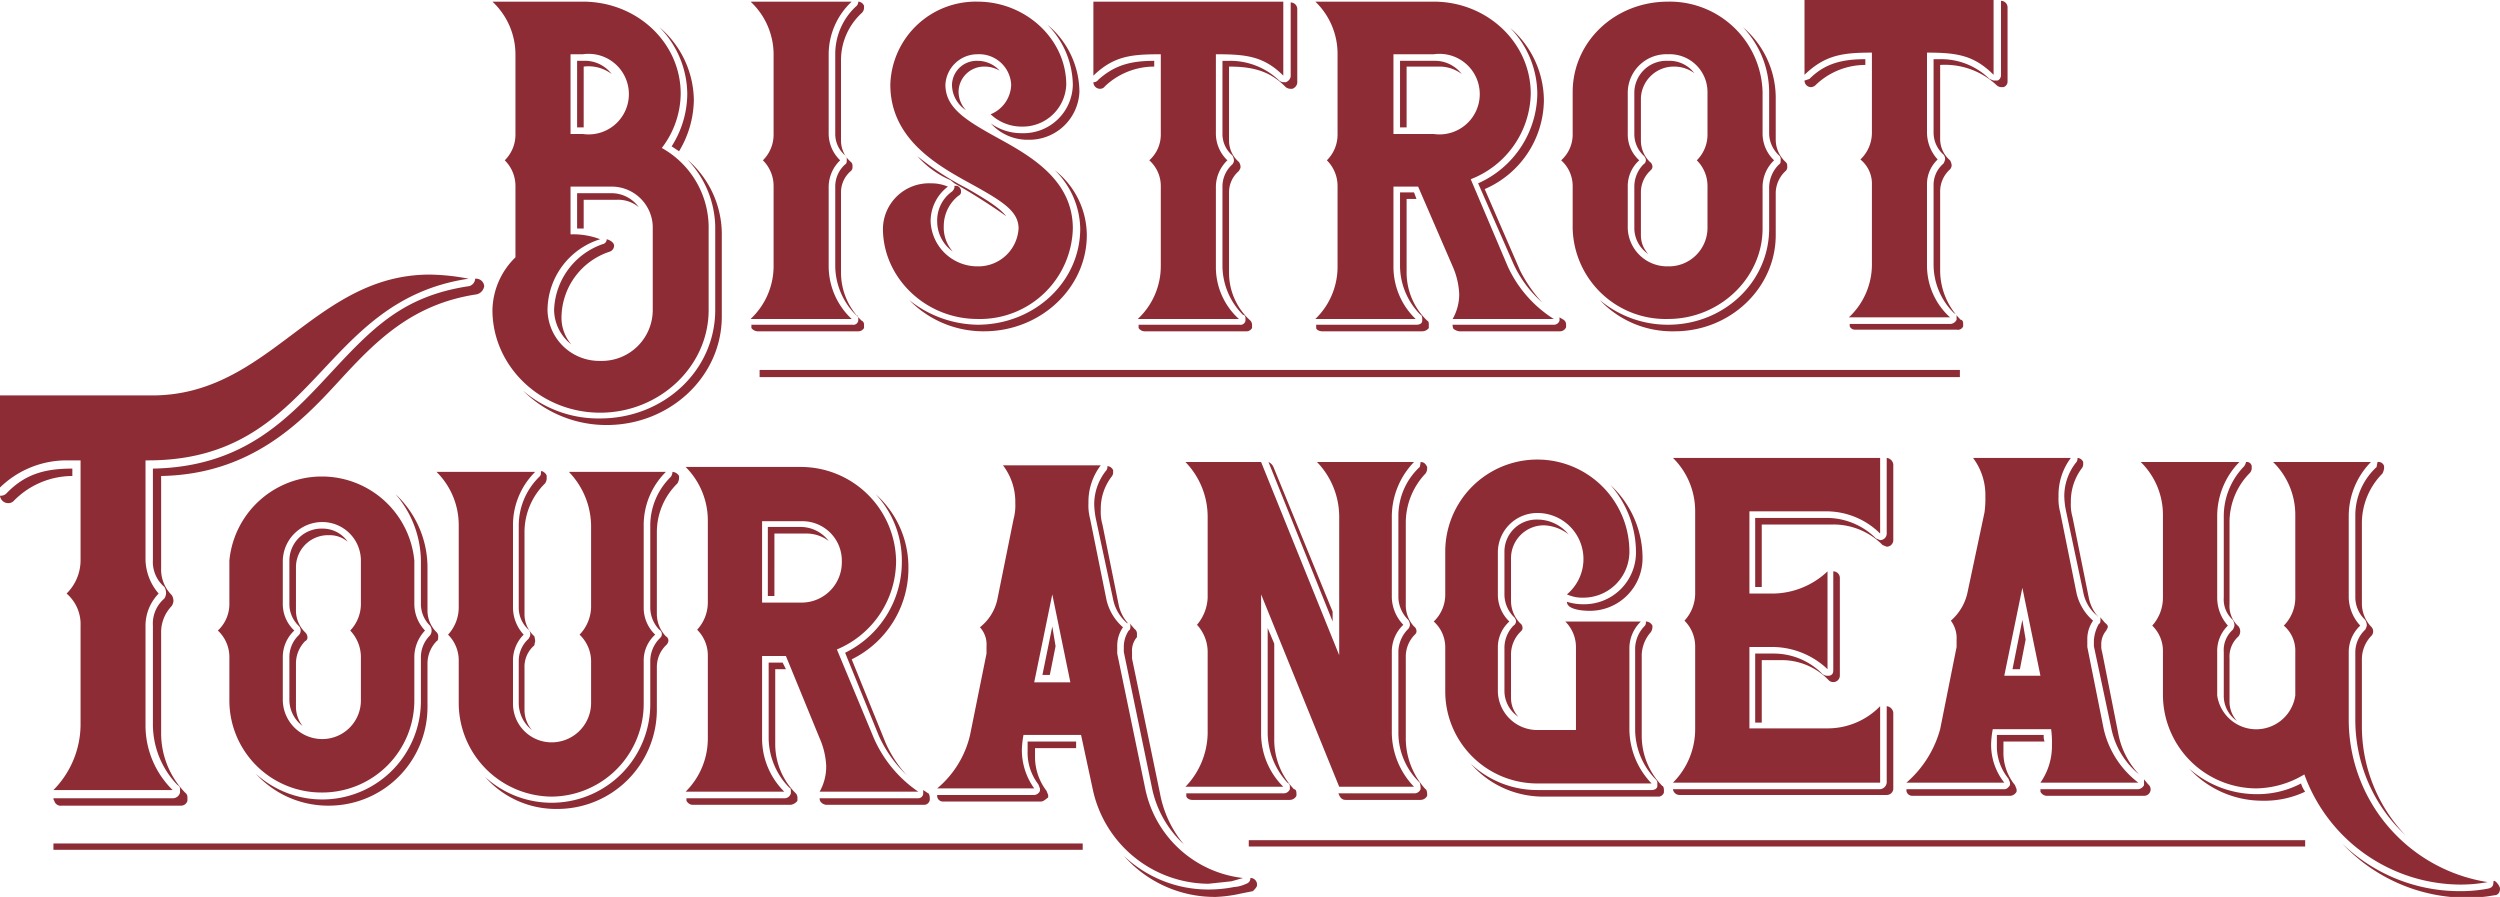 <svg id="Calque_1" data-name="Calque 1" xmlns="http://www.w3.org/2000/svg" viewBox="0 0 304.1 109.1"><defs><style>.cls-1{fill:#8d2c34;}</style></defs><title>logo-bistrot-tourangeau-dark</title><path class="cls-1" d="M419.1,400.3c-7.2,0-13.1-5.6-13.1-12.5a9.2,9.2,0,0,1,2.8-6.4v-8.6a4.4,4.4,0,0,0-1.3-3.2,4.4,4.4,0,0,0,1.3-3.2v-9.7a8.8,8.8,0,0,0-2.8-6.4h11c6.6,0,11.9,5,11.9,11.2a11,11,0,0,1-2.3,6.6,11.1,11.1,0,0,1,5.7,9.5v10.2C432.3,394.7,426.3,400.3,419.1,400.3Zm.8,1.5a14.4,14.4,0,0,1-10.2-4.2,14.1,14.1,0,0,0,9.4,3.4c7.7,0,14-5.8,14-13.2V377.6a12.1,12.1,0,0,0-3.4-8.1,12,12,0,0,1,4.2,8.9v10.2C433.9,395.9,427.6,401.8,419.9,401.8Zm-.8-7.8a6.2,6.2,0,0,0,6.4-6.2V377.6a5,5,0,0,0-5.1-4.8h-4.9v5.8h.3a9.2,9.2,0,0,1,3.3.6,9.1,9.1,0,0,0-6.4,8.6A6.3,6.3,0,0,0,419.1,394Zm-3.5-2a5.4,5.4,0,0,1-2.1-4.2,8.8,8.8,0,0,1,5.9-8,.6.6,0,0,0,.5-.6h0c.4.1.9.4.9.8a.8.8,0,0,1-.5.7,8.5,8.5,0,0,0-5.9,8A5,5,0,0,0,415.6,392Zm1.4-25.6a4.9,4.9,0,1,0,0-9.7h-1.5v9.7Zm.1-.8h-.8v-8.1h.7a4.1,4.1,0,0,1,3.5,1.6,4.7,4.7,0,0,0-3.4-.9Zm0,12.3h-.8v-4.3h4.1a4.1,4.1,0,0,1,3.4,1.7,3.9,3.9,0,0,0-2.6-.9h-4.1Zm11.6-9.4-.9-.6a12,12,0,0,0,1.9-6.4,11.7,11.7,0,0,0-3.4-8.1,11.8,11.8,0,0,1,4.2,8.9A12.4,12.4,0,0,1,428.7,368.5Z" transform="translate(-346.1 -350.1)"/><path class="cls-1" d="M449.7,388.9H437.4a8.8,8.8,0,0,0,2.8-6.4v-9.7a4.4,4.4,0,0,0-1.3-3.2,4.4,4.4,0,0,0,1.3-3.2v-9.7a8.8,8.8,0,0,0-2.8-6.4h12.3a8.8,8.8,0,0,0-2.8,6.4v9.7a4.5,4.5,0,0,0,1.4,3.2,4.5,4.5,0,0,0-1.4,3.2v9.7A8.8,8.8,0,0,0,449.7,388.9Zm.8,1.5H438.2a1,1,0,0,1-.7-.4v-.4h12.3a.6.6,0,0,0,.7-.5v-.2c0-.3-.1-.5-.3-.5a8.5,8.5,0,0,1-2.5-5.9v-9.7a3.6,3.6,0,0,1,1.2-2.7c.2-.1.2-.3.2-.6a.6.6,0,0,0-.2-.5,3.4,3.4,0,0,1-1.2-2.6v-9.7a7.9,7.9,0,0,1,2.5-5.8.7.7,0,0,0,.3-.6.8.8,0,0,1,.7.5v.3a.9.9,0,0,1-.3.6,7.8,7.8,0,0,0-2.5,5.8v9.7a3.4,3.4,0,0,0,1.2,2.6c.2.2.2.3.2.6a.6.6,0,0,1-.2.5,3.4,3.4,0,0,0-1.2,2.6v9.8a8.1,8.1,0,0,0,2.5,5.8.5.5,0,0,1,.3.5v.4A.8.8,0,0,1,450.5,390.4Z" transform="translate(-346.1 -350.1)"/><path class="cls-1" d="M465,388.9c-6.3,0-11.5-5-11.5-11a5.6,5.6,0,0,1,5.8-5.5,5.2,5.2,0,0,1,2.1.4,5.3,5.3,0,0,0-2.1,4.2,5.7,5.7,0,0,0,5.7,5.5,4.9,4.9,0,0,0,5-4.6c0-2.1-1.9-3.3-5.9-5.5s-9.7-5.4-9.7-12A10.4,10.4,0,0,1,465,350.3c5.9,0,10.8,4.6,10.8,10.1a5.3,5.3,0,0,1-5.4,5.1,5.5,5.5,0,0,1-3.8-1.5,4,4,0,0,0,2.5-3.6,3.9,3.9,0,0,0-4.1-3.7,3.9,3.9,0,0,0-3.9,3.7c0,2.8,2.4,4.3,6.4,6.5s9.1,5.1,9.1,11A11.3,11.3,0,0,1,465,388.9Zm.8,1.5a12.6,12.6,0,0,1-9.1-3.8,13.6,13.6,0,0,0,8.3,3c6.9,0,12.5-5.2,12.5-11.7a10.2,10.2,0,0,0-3.1-7.1,10.1,10.1,0,0,1,3.9,7.9C478.3,385.1,472.7,390.4,465.8,390.4Zm2.7-14a74.4,74.4,0,0,0-6.3-4l-.5-.4a11.1,11.1,0,0,1-4-2.9,34,34,0,0,0,6,3.9C466.3,374.5,467.7,375.4,468.5,376.4Zm-6.5,4.3a4.5,4.5,0,0,1-1.9-3.7,4.3,4.3,0,0,1,1.8-3.6.9.9,0,0,0,.3-.5v-.2h.3a.7.7,0,0,1,.5.7h0a.5.5,0,0,1-.3.5,4.7,4.7,0,0,0-1.8,3.7A4.4,4.4,0,0,0,462,380.7Zm1.6-17.2a3.7,3.7,0,0,1-1.7-3.1,3,3,0,0,1,3.1-2.9,3.6,3.6,0,0,1,2.7,1.2,3.6,3.6,0,0,0-1.9-.5,3.1,3.1,0,0,0-3.1,3.1A3.3,3.3,0,0,0,463.6,363.5Zm7.6,3.6a6,6,0,0,1-4.4-1.8l-.2-.2a6.4,6.4,0,0,0,3.8,1.2,6,6,0,0,0,6.2-5.9,10.6,10.6,0,0,0-3.1-7.3,10.7,10.7,0,0,1,3.9,8.2A6.1,6.1,0,0,1,471.2,367.1Z" transform="translate(-346.1 -350.1)"/><path class="cls-1" d="M496.8,388.9H484.5a8.8,8.8,0,0,0,2.8-6.4v-9.7a4.2,4.2,0,0,0-1.4-3.2,4.2,4.2,0,0,0,1.4-3.2v-9.7c-3.6,0-5.7.2-8.2,2.6v-9h23.1v9c-2.4-2.4-4.6-2.6-8.2-2.6v9.7a4.5,4.5,0,0,0,1.4,3.2,4.5,4.5,0,0,0-1.4,3.2v9.7A8.5,8.5,0,0,0,496.8,388.9Zm-16.9-28a.8.8,0,0,1-.8-.8.7.7,0,0,0,.6-.3c2-1.8,4-2.3,6.8-2.3v.7a8.7,8.7,0,0,0-6,2.4A.7.7,0,0,1,479.9,360.9Zm17.7,29.5H485.4a.9.9,0,0,1-.8-.4v-.4h12.3a.6.6,0,0,0,.7-.5v-.3c0-.2-.1-.4-.3-.4a8.5,8.5,0,0,1-2.5-5.9v-9.7a3.6,3.6,0,0,1,1.2-2.7.8.8,0,0,0,.2-.5,1.4,1.4,0,0,0-.2-.6,3.4,3.4,0,0,1-1.2-2.6v-8.9h.8a8.6,8.6,0,0,1,6,2.3.9.9,0,0,0,.6.3h.3a.9.9,0,0,0,.6-.7v-9a.8.8,0,0,1,.8.8v9a.9.9,0,0,1-.6.7h-.2a.9.9,0,0,1-.7-.3c-1.9-1.9-4-2.4-6.8-2.4v9a3.4,3.4,0,0,0,1.2,2.6,1.1,1.1,0,0,1,.2.6c0,.2-.1.3-.2.5a3.4,3.4,0,0,0-1.2,2.6v9.8a7.8,7.8,0,0,0,2.6,5.8.8.8,0,0,1,.2.5v.4A.8.8,0,0,1,497.6,390.4Z" transform="translate(-346.1 -350.1)"/><path class="cls-1" d="M535.1,388.9H522.8a6.1,6.1,0,0,0,.8-3,9.3,9.3,0,0,0-.8-3.4l-4.2-9.7h-3v9.7a8.8,8.8,0,0,0,2.7,6.4H506.1a8.8,8.8,0,0,0,2.7-6.4v-9.7a4.4,4.4,0,0,0-1.3-3.2,4.4,4.4,0,0,0,1.3-3.2v-9.7a8.8,8.8,0,0,0-2.7-6.4h14.4c6.5,0,11.8,5,11.8,11.2a11.4,11.4,0,0,1-7.3,10.4l4.5,10.6A14.9,14.9,0,0,0,535.1,388.9Zm-16,1.5H506.9c-.3,0-.7-.2-.7-.4v-.4h12.2c.3,0,.7-.1.7-.5v-.2c0-.3-.1-.5-.2-.5a8.5,8.5,0,0,1-2.5-5.9v-9h1.7l.3.8h-1.2v9a8.1,8.1,0,0,0,2.5,5.8c.2.1.2.3.2.5v.4A1,1,0,0,1,519.1,390.4Zm1.4-24a4.9,4.9,0,1,0,0-9.7h-4.9v9.7Zm-3.3-.8h-.8v-8.1h4.1a4.1,4.1,0,0,1,3.4,1.6,4.5,4.5,0,0,0-2.6-.9h-4.1Zm18.7,24.8H523.6a1.5,1.5,0,0,1-.7-.3.9.9,0,0,1-.1-.5h12.3a.7.7,0,0,0,.7-.5v-.4l.5.3a.7.7,0,0,1,.3.6v.3A.8.8,0,0,1,535.9,390.4Zm-2.2-3.5a14.1,14.1,0,0,1-3.5-4.7l-4.3-9.8a12.1,12.1,0,0,0,7.2-10.9,11.6,11.6,0,0,0-3.3-8,11.7,11.7,0,0,1,4.1,8.8,11.9,11.9,0,0,1-7.2,10.8L531,383A17,17,0,0,0,533.7,386.9Z" transform="translate(-346.1 -350.1)"/><path class="cls-1" d="M549,388.9a11.3,11.3,0,0,1-11.6-11v-5.1a4.2,4.2,0,0,0-1.4-3.2,4.2,4.2,0,0,0,1.4-3.2v-5.1c0-6.1,5.1-11,11.6-11a11.3,11.3,0,0,1,11.5,11v5.1a4.5,4.5,0,0,0,1.4,3.2,4.5,4.5,0,0,0-1.4,3.2v5.1C560.5,383.9,555.3,388.9,549,388.9Zm.8,1.5a12.1,12.1,0,0,1-9.1-3.8,12.9,12.9,0,0,0,8.3,3c6.8,0,12.3-5.2,12.3-11.7v-5.1a4,4,0,0,1,1.2-2.7c.2-.1.2-.3.2-.6a.6.6,0,0,0-.2-.5,3.7,3.7,0,0,1-1.2-2.6v-5.1a11.5,11.5,0,0,0-3.2-7.9,11.3,11.3,0,0,1,4,8.6v5.2a3.7,3.7,0,0,0,1.2,2.6c.2.2.2.3.2.6a.6.6,0,0,1-.2.5,3.7,3.7,0,0,0-1.2,2.6v5.2C562.1,385.1,556.6,390.4,549.8,390.4Zm-.8-7.9a4.7,4.7,0,0,0,4.8-4.6v-5.1a4.4,4.4,0,0,0-1.3-3.2,4.4,4.4,0,0,0,1.3-3.2v-5.1a4.6,4.6,0,0,0-4.8-4.6,4.7,4.7,0,0,0-4.9,4.6v5.1a4.2,4.2,0,0,0,1.4,3.2,4.2,4.2,0,0,0-1.4,3.2v5.1A4.8,4.8,0,0,0,549,382.5Zm-2.4-1.5a3.8,3.8,0,0,1-1.7-3.1v-5.1a3.9,3.9,0,0,1,1.1-2.7.6.6,0,0,0,.3-.6.9.9,0,0,0-.3-.5,3.6,3.6,0,0,1-1.1-2.6v-5.1a3.9,3.9,0,0,1,4.1-3.8,3.8,3.8,0,0,1,3.2,1.5,4.1,4.1,0,0,0-2.4-.8,4,4,0,0,0-4.1,3.8v5.2a3.6,3.6,0,0,0,1.1,2.6.7.7,0,0,1,.3.6c0,.2-.1.3-.3.5a3.6,3.6,0,0,0-1.1,2.6v5.2A3.3,3.3,0,0,0,546.6,381Z" transform="translate(-346.1 -350.1)"/><path class="cls-1" d="M583.3,388.7H571a8.8,8.8,0,0,0,2.8-6.4v-9.7a3.8,3.8,0,0,0-1.4-3.1,4.5,4.5,0,0,0,1.4-3.3v-9.7c-3.6,0-5.7.3-8.2,2.7v-9.1h23v9.1c-2.4-2.4-4.5-2.7-8.1-2.7v9.7a4.9,4.9,0,0,0,1.3,3.3,4.1,4.1,0,0,0-1.3,3.1v9.7A8.5,8.5,0,0,0,583.3,388.7Zm-16.9-28a.8.8,0,0,1-.8-.8l.6-.2c1.9-1.9,4-2.4,6.8-2.4v.7a8.7,8.7,0,0,0-6,2.4A.9.9,0,0,1,566.4,360.7Zm17.7,29.5H571.8a.7.7,0,0,1-.7-.4v-.3h12.3a.9.9,0,0,0,.7-.5v-.4c0-.2-.1-.3-.3-.4a8.3,8.3,0,0,1-2.5-5.9v-9.7a3.4,3.4,0,0,1,1.2-2.6,1.7,1.7,0,0,0,.2-.5.8.8,0,0,0-.2-.6,3.6,3.6,0,0,1-1.2-2.7v-8.9h.7a8.4,8.4,0,0,1,6.1,2.4l.5.2h.4c.3,0,.5-.4.5-.6v-9.1a.8.8,0,0,1,.8.8v9a.7.7,0,0,1-.5.7h-.3a.9.9,0,0,1-.6-.3,9.2,9.2,0,0,0-6.8-2.4v9a3.4,3.4,0,0,0,1.2,2.6,1.4,1.4,0,0,1,.2.6.8.8,0,0,1-.2.5,3.6,3.6,0,0,0-1.2,2.7v9.7a8.5,8.5,0,0,0,2.5,5.9c.2,0,.3.2.3.5v.3A.7.7,0,0,1,584.1,390.2Z" transform="translate(-346.1 -350.1)"/><rect class="cls-1" x="92.4" y="45" width="146" height="0.87"/><path class="cls-1" d="M367.1,446.2H352.6a11.4,11.4,0,0,0,3.3-7.9V426.2a4.9,4.9,0,0,0-1.7-3.9,5.7,5.7,0,0,0,1.7-4.1V406.1h-1.8a11.6,11.6,0,0,0-8,3.3V398.2h18.5c14.3,0,19.7-14.7,33.8-14.7a26.9,26.9,0,0,1,4.7.5c-18.2,2.7-18.5,22.1-39,22.1h-.3v12.1a6.5,6.5,0,0,0,1.6,4.1,5.6,5.6,0,0,0-1.6,3.9v12.1A11,11,0,0,0,367.1,446.2Zm-20-34.9a1,1,0,0,1-1-.9,1,1,0,0,0,.8-.3c2.3-2.4,4.8-3,8-3v.9a10,10,0,0,0-7.1,3A.9.9,0,0,1,347.1,411.3Zm21,36.8H353.6a.8.8,0,0,1-.9-.6.4.4,0,0,1-.1-.3h14.5a.9.9,0,0,0,.9-.7v-.4a.5.5,0,0,0-.3-.5,10.6,10.6,0,0,1-3-7.3V426.2a4,4,0,0,1,1.4-3.3,1.4,1.4,0,0,0,.2-.6,1.5,1.5,0,0,0-.2-.8,4,4,0,0,1-1.4-3.3V407.1c10.9-.2,16.3-5.9,21.5-11.5s8.9-9.5,17-10.7a1,1,0,0,0,.7-.9h.2a1,1,0,0,1,.9.9,1.2,1.2,0,0,1-.9,1c-8,1.2-12.4,5.8-16.9,10.7s-10.6,11.2-21.5,11.4v11.2a4.4,4.4,0,0,0,1.3,3.3,1.4,1.4,0,0,1,.2.7,1.4,1.4,0,0,1-.2.6,4.6,4.6,0,0,0-1.3,3.3v12.1a10.4,10.4,0,0,0,2.9,7.3.7.7,0,0,1,.3.6v.4A.8.8,0,0,1,368.1,448.1Z" transform="translate(-346.1 -350.1)"/><path class="cls-1" d="M385.3,446.5A11.2,11.2,0,0,1,374,435.3v-5.2a4.4,4.4,0,0,0-1.4-3.3,4.4,4.4,0,0,0,1.4-3.3v-5.2a11.3,11.3,0,0,1,22.5,0v5.2a4.7,4.7,0,0,0,1.3,3.3,4.7,4.7,0,0,0-1.3,3.3v5.2A11.2,11.2,0,0,1,385.3,446.5Zm.8,1.6a11.9,11.9,0,0,1-8.9-3.9,12,12,0,0,0,20.1-8.9v-5.2a3.7,3.7,0,0,1,1.1-2.7,1,1,0,0,0,0-1.2,3.7,3.7,0,0,1-1.1-2.7v-5.2a12.6,12.6,0,0,0-3.1-8.1,12.2,12.2,0,0,1,3.9,8.9v5.2a3.7,3.7,0,0,0,1.1,2.7.7.7,0,0,1,.2.6c0,.2,0,.4-.2.5a3.9,3.9,0,0,0-1.1,2.7v5.3A12,12,0,0,1,386.1,448.1Zm-.8-8.1a4.7,4.7,0,0,0,4.7-4.7v-5.2a4.7,4.7,0,0,0-1.3-3.3,4.7,4.7,0,0,0,1.3-3.3v-5.2a4.7,4.7,0,0,0-4.7-4.7,4.8,4.8,0,0,0-4.8,4.7v5.2a4.4,4.4,0,0,0,1.4,3.3,4.4,4.4,0,0,0-1.4,3.3v5.2A4.8,4.8,0,0,0,385.3,440Zm-2.4-1.6a4,4,0,0,1-1.6-3.1v-5.2a3.7,3.7,0,0,1,1.1-2.7.8.8,0,0,0,0-1.2,3.7,3.7,0,0,1-1.1-2.7v-5.2a3.9,3.9,0,0,1,4-3.9,3.7,3.7,0,0,1,3.1,1.6,3.4,3.4,0,0,0-2.3-.8,3.9,3.9,0,0,0-4,3.9v5.2a3.7,3.7,0,0,0,1.1,2.7.9.9,0,0,1,.3.6.5.5,0,0,1-.3.5,3.9,3.9,0,0,0-1.1,2.7v5.3A3.8,3.8,0,0,0,382.9,438.4Z" transform="translate(-346.1 -350.1)"/><path class="cls-1" d="M413.2,447a11.4,11.4,0,0,1-11.3-11.3v-5.2a4.4,4.4,0,0,0-1.3-3.2,4.9,4.9,0,0,0,1.3-3.3V414a9.1,9.1,0,0,0-2.7-6.5h12a9.1,9.1,0,0,0-2.7,6.5v10a4.9,4.9,0,0,0,1.3,3.3,4.4,4.4,0,0,0-1.3,3.2v5.2a4.7,4.7,0,0,0,4.7,4.7,4.8,4.8,0,0,0,4.8-4.7v-5.2a4.5,4.5,0,0,0-1.4-3.2A5,5,0,0,0,418,424V414a9.6,9.6,0,0,0-2.7-6.5h11.8a9.1,9.1,0,0,0-2.7,6.5v10a4.5,4.5,0,0,0,1.4,3.3,4.2,4.2,0,0,0-1.4,3.2v5.2A11.3,11.3,0,0,1,413.2,447Zm.7,1.5a11.5,11.5,0,0,1-8.8-3.9,12,12,0,0,0,20.1-8.9v-5.2a3.9,3.9,0,0,1,1.1-2.7c.2-.2.3-.3.3-.5a.6.6,0,0,0-.3-.6,3.9,3.9,0,0,1-1.1-2.7V414a8.3,8.3,0,0,1,2.5-5.9,1.1,1.1,0,0,0,.2-.6,1,1,0,0,1,.8.5v.3a1.4,1.4,0,0,1-.2.6,8.3,8.3,0,0,0-2.5,5.9v10a3.9,3.9,0,0,0,1.1,2.7.6.6,0,0,1,.3.6.9.9,0,0,1-.3.5,3.7,3.7,0,0,0-1.1,2.7v5.2A12.1,12.1,0,0,1,413.9,448.5Zm-3.1-9.6a4.2,4.2,0,0,1-1.6-3.2v-5.2a3.6,3.6,0,0,1,1.2-2.7c.1-.2.2-.3.2-.5a.8.8,0,0,0-.2-.6,3.6,3.6,0,0,1-1.2-2.7V414a8.3,8.3,0,0,1,2.5-5.9c.2-.2.2-.3.2-.6s.7.2.7.5v.3a1.1,1.1,0,0,1-.2.6,8.3,8.3,0,0,0-2.5,5.9v10a3.6,3.6,0,0,0,1.2,2.7,3.5,3.5,0,0,1,.1.6,4.3,4.3,0,0,0-.1.5,3.4,3.4,0,0,0-1.2,2.7v5.2A3.8,3.8,0,0,0,410.8,438.9Z" transform="translate(-346.1 -350.1)"/><path class="cls-1" d="M518.1,445.8H509l-9.5-23.4v16.9a9.1,9.1,0,0,0,2.7,6.5H490.3a9.6,9.6,0,0,0,2.7-6.5v-10a4.9,4.9,0,0,0-1.3-3.2,5.4,5.4,0,0,0,1.3-3.3v-9.9a9.6,9.6,0,0,0-2.7-6.6h9.2l9.5,23.5V412.9a9.6,9.6,0,0,0-2.7-6.6h11.8a9.6,9.6,0,0,0-2.7,6.6v9.9a5,5,0,0,0,1.4,3.3,4.5,4.5,0,0,0-1.4,3.2v10A9.6,9.6,0,0,0,518.1,445.8ZM503,447.4H491.1c-.3,0-.7-.2-.7-.5v-.3h11.9a.8.8,0,0,0,.7-.5v-.3a.5.5,0,0,0-.3-.5,9.1,9.1,0,0,1-2.4-6V426.5l.8,1.9V440a8.7,8.7,0,0,0,2.4,6.1c.2,0,.3.2.3.5v.3A.9.9,0,0,1,503,447.4Zm5.2-21.7-7.8-19.4a1.2,1.2,0,0,1,.6.6l7.2,17.6Zm10.7,21.7h-9.1c-.5,0-.7-.3-.9-.8h9.2a.8.8,0,0,0,.8-.5v-.3a4.3,4.3,0,0,0-.1-.5,8.4,8.4,0,0,1-2.6-6v-10a4,4,0,0,1,1.2-2.7.8.8,0,0,0,.2-.5,1.1,1.1,0,0,0-.2-.6,4,4,0,0,1-1.2-2.7v-9.9a8.1,8.1,0,0,1,2.6-6,3.5,3.5,0,0,0,.1-.6c.4,0,.6.2.8.6v.2a1.1,1.1,0,0,1-.2.6,8.7,8.7,0,0,0-2.4,5.9v10a3.8,3.8,0,0,0,1,2.7.7.7,0,0,1,.3.6c0,.2-.1.3-.3.5a3.8,3.8,0,0,0-1,2.7V440a9.2,9.2,0,0,0,2.4,6.1c.1,0,.2.3.2.6v.2A.9.9,0,0,1,518.9,447.4Z" transform="translate(-346.1 -350.1)"/><path class="cls-1" d="M547,445.4H533.1a11.2,11.2,0,0,1-11.2-11.2v-5.3a4.2,4.2,0,0,0-1.4-3.2,4.5,4.5,0,0,0,1.4-3.3v-5.2a11.2,11.2,0,1,1,22.4,0,5.6,5.6,0,0,1-5.6,5.6,4.5,4.5,0,0,1-2-.4,5.6,5.6,0,0,0-3.6-9.9,4.8,4.8,0,0,0-4.8,4.7v5.2a4.5,4.5,0,0,0,1.4,3.3,4.2,4.2,0,0,0-1.4,3.2v5.3a4.8,4.8,0,0,0,4.8,4.7h4.7v-10a4.4,4.4,0,0,0-1.3-3.2h9.2a4.5,4.5,0,0,0-1.4,3.2v10A9.6,9.6,0,0,0,547,445.4Zm.8,1.6H533.9a11.7,11.7,0,0,1-8.9-4,11.8,11.8,0,0,0,8.1,3.2H547c.4,0,.7-.2.7-.5v-.3a.6.6,0,0,0-.2-.5,8.7,8.7,0,0,1-2.5-6v-10a4,4,0,0,1,1.2-2.7.7.7,0,0,0,.1-.5.9.9,0,0,1,.8.5v.2a1.1,1.1,0,0,1-.2.6,4.4,4.4,0,0,0-1.1,2.7v10a8.7,8.7,0,0,0,2.5,6c.1,0,.2.2.2.5v.3A.7.7,0,0,1,547.8,447Zm-17-9.7a3.8,3.8,0,0,1-1.7-3.1v-5.3a3.9,3.9,0,0,1,1.1-2.7.6.6,0,0,0,.3-.6.9.9,0,0,0-.3-.5,3.9,3.9,0,0,1-1.1-2.7v-5.2a3.9,3.9,0,0,1,4-3.9,4.9,4.9,0,0,1,3.8,1.8,5.2,5.2,0,0,0-3-1.1,4,4,0,0,0-4,4v5.2a3.9,3.9,0,0,0,1.1,2.7.7.7,0,0,1,.3.6c0,.2-.1.3-.3.5a3.9,3.9,0,0,0-1.1,2.7v5.2A3.4,3.4,0,0,0,530.8,437.3Zm8.7-12.9c-1.1,0-2.8-.2-2.8-1.1a6.4,6.4,0,0,0,2,.3,6.3,6.3,0,0,0,6.4-6.4,12.4,12.4,0,0,0-3.1-8.1,12.1,12.1,0,0,1,3.9,8.9A6.4,6.4,0,0,1,539.5,424.4Z" transform="translate(-346.1 -350.1)"/><path class="cls-1" d="M493.1,457.6A14.5,14.5,0,0,1,479,446l-1.4-6.5h-7a11,11,0,0,0-.2,1.8,8,8,0,0,0,1.5,4.7H460.1a12,12,0,0,0,4-6.5l2-9.9v-.9a3.1,3.1,0,0,0-.8-2.3,5.9,5.9,0,0,0,2.1-3.3l2-9.9a6.2,6.2,0,0,0,.2-1.9,7.3,7.3,0,0,0-1.5-4.6H480a7.3,7.3,0,0,0-1.5,4.6,6.2,6.2,0,0,0,.2,1.9l2,9.9a6.3,6.3,0,0,0,2,3.3,3.9,3.9,0,0,0-.7,2.3v.9l3.4,16.4a13.7,13.7,0,0,0,11.9,10.9l-1.4.4Zm-20.4-10H460.8a.7.7,0,0,1-.7-.6v-.2h11.8a.8.8,0,0,0,.7-.5V446l-.2-.5a6.3,6.3,0,0,1-1.3-4.1v-1.1H477v.8H472v1.1a6.8,6.8,0,0,0,1.4,4.1l.2.5v.3C473.2,447.4,473,447.6,472.7,447.6Zm3.6-14.5-2.2-10.7-2.2,10.7Zm-2.5-.9h-.9l1.2-5.9.4,2.4Zm9.5-6.3h-.1a5.1,5.1,0,0,1-1.7-2.9l-2.1-9.8a11.1,11.1,0,0,1-.2-1.7,6.6,6.6,0,0,1,1.4-4.1.7.7,0,0,0,.2-.6.8.8,0,0,1,.7.5v.3a.8.8,0,0,1-.2.5,6.4,6.4,0,0,0-1.3,4,5.5,5.5,0,0,0,.2,1.8l2,9.9A4.9,4.9,0,0,0,483.3,425.9Zm6.8,26.9a12.8,12.8,0,0,1-3.9-7l-3.4-16.4v-.6a3.6,3.6,0,0,1,.6-2c.2-.1.2-.3.2-.5a.6.6,0,0,0-.1-.4l.6.7a.7.7,0,0,1,.3.6v.4a2.5,2.5,0,0,0-.6,1.8v.8l3.4,16.4A13.5,13.5,0,0,0,490.1,452.8Zm3.9,6.4a14.7,14.7,0,0,1-11.2-5,14.9,14.9,0,0,0,10.3,4.1,16.3,16.3,0,0,0,3.1-.3,4.2,4.2,0,0,0,1.5-.4.7.7,0,0,0,.5-.7h.1a.8.8,0,0,1,.7.7v.2c0,.2-.3.5-.5.7l-1.5.3A16.5,16.5,0,0,1,494,459.2Z" transform="translate(-346.1 -350.1)"/><path class="cls-1" d="M457.8,446.4h-12a6.2,6.2,0,0,0,.8-3.1,9.3,9.3,0,0,0-.8-3.4l-4.1-10h-2.9v10a9.1,9.1,0,0,0,2.7,6.5h-12a9.1,9.1,0,0,0,2.7-6.5v-10a4.4,4.4,0,0,0-1.3-3.2,4.9,4.9,0,0,0,1.3-3.3v-9.9a9.2,9.2,0,0,0-2.7-6.6h14.1a11.6,11.6,0,0,1,11.5,11.5,11.7,11.7,0,0,1-7.2,10.7l4.5,10.8A15.3,15.3,0,0,0,457.8,446.4ZM442.2,448H430.3a.9.9,0,0,1-.7-.5v-.3h12a.8.8,0,0,0,.7-.6v-.2c0-.3,0-.4-.2-.5a8.7,8.7,0,0,1-2.5-6v-9.2h1.7l.4.8h-1.3v9.1a8.4,8.4,0,0,0,2.5,6,.8.8,0,0,1,.2.6v.3C442.9,447.8,442.5,448,442.2,448Zm1.4-24.6a4.9,4.9,0,0,0,4.9-5,4.8,4.8,0,0,0-4.9-4.9h-4.8v9.9Zm-3.3-.8h-.8v-8.4h4.1a4.3,4.3,0,0,1,3.3,1.7,4.5,4.5,0,0,0-2.6-.9h-4ZM458.5,448H446.6a1,1,0,0,1-.7-.4.8.8,0,0,1-.1-.4h12a.6.6,0,0,0,.6-.6v-.4l.6.4c.1,0,.2.3.2.6v.2A.7.7,0,0,1,458.5,448Zm-2.1-3.6a15.6,15.6,0,0,1-3.4-4.8l-4.1-10.1a12.3,12.3,0,0,0,6.9-11.1,11.8,11.8,0,0,0-3.2-8.2,11.9,11.9,0,0,1,4,9,12.3,12.3,0,0,1-6.9,11.1l4.1,10.1A14.5,14.5,0,0,0,456.4,444.4Z" transform="translate(-346.1 -350.1)"/><path class="cls-1" d="M574.8,445.3H549.6a9.2,9.2,0,0,0,2.7-6.6v-9.9a4.4,4.4,0,0,0-1.3-3.2,4.9,4.9,0,0,0,1.3-3.3v-10a9.1,9.1,0,0,0-2.7-6.5h25.2V415a9.3,9.3,0,0,0-6.4-2.7h-9.5v10h2.9a9.8,9.8,0,0,0,6.6-2.7v11.9a9.8,9.8,0,0,0-6.6-2.7h-2.9v9.9h9.5a8.9,8.9,0,0,0,6.4-2.7Zm.8,1.5H550.4a.8.8,0,0,1-.8-.7h25.2a.9.9,0,0,0,.8-.8V436a.9.9,0,0,1,.8.8v9.3A.8.8,0,0,1,575.6,446.8Zm-15.2-25.3h-.8v-8.4h8.8a8.5,8.5,0,0,1,5.9,2.5l.5.2a.8.8,0,0,0,.8-.8v-9.2a.9.9,0,0,1,.8.8v9.2a.8.8,0,0,1-.8.8l-.5-.2a8.4,8.4,0,0,0-6-2.5h-8.7Zm0,16.5h-.8v-8.4h2.2a8.3,8.3,0,0,1,5.9,2.4.9.9,0,0,0,.7.3h.2c.4-.1.5-.3.5-.7V419.6a.8.8,0,0,1,.8.8v11.9a.8.8,0,0,1-1.4.5,7.9,7.9,0,0,0-5.9-2.4h-2.2Z" transform="translate(-346.1 -350.1)"/><path class="cls-1" d="M606.2,445.3H594.3a7.8,7.8,0,0,0,1.4-4.6,12.1,12.1,0,0,0-.1-1.9h-7.1a11,11,0,0,0-.2,1.8,7.4,7.4,0,0,0,1.6,4.7H578a13.2,13.2,0,0,0,4.1-6.5l2-10v-.9a3.5,3.5,0,0,0-.7-2.3,6.3,6.3,0,0,0,2-3.3l2.1-9.9a12.1,12.1,0,0,0,.1-1.9,7.5,7.5,0,0,0-1.5-4.7H598a7.5,7.5,0,0,0-1.5,4.7,6.2,6.2,0,0,0,.2,1.9l2,9.9a6.3,6.3,0,0,0,2,3.3,3.9,3.9,0,0,0-.7,2.3v.9l2,10A11.4,11.4,0,0,0,606.2,445.3Zm-15.5,1.6h-12a.7.7,0,0,1-.7-.6v-.2h11.9c.3,0,.5-.2.7-.5v-.3l-.2-.5a6.2,6.2,0,0,1-1.4-4.1v-1.2h5.7a1.9,1.9,0,0,0,.1.8h-5v1.2a6.2,6.2,0,0,0,1.4,4.1l.2.5v.3A1,1,0,0,1,590.7,446.9Zm3.6-14.6-2.2-10.7-2.2,10.7Zm-2.5-.8h-.9l1.2-6,.4,2.4ZM607,446.9H595a.9.9,0,0,1-.7-.5v-.3h11.9a.9.9,0,0,0,.7-.5v-.7l.5.6a.8.8,0,0,1,.3.7h0A.8.8,0,0,1,607,446.9Zm-5.7-21.8c0-.1,0-.1-.1-.1a4.8,4.8,0,0,1-1.7-2.9l-2.1-9.9a9.9,9.9,0,0,1-.2-1.7,6.6,6.6,0,0,1,1.4-4.1.7.7,0,0,0,.2-.6.8.8,0,0,1,.7.5v.3a.8.8,0,0,1-.2.5,6.7,6.7,0,0,0-1.3,4.1,5.5,5.5,0,0,0,.2,1.8l2,9.9A4.9,4.9,0,0,0,601.3,425.1Zm5,19.2a9.7,9.7,0,0,1-3.4-5.7l-2.1-9.9V428a4.7,4.7,0,0,1,.6-2c.2-.1.2-.3.2-.5s0-.3-.1-.4l.6.7c.2.2.4.3.4.6l-.2.4a2.6,2.6,0,0,0-.6,1.8,2.2,2.2,0,0,0,.1.8l2,10.1A9.9,9.9,0,0,0,606.3,444.3Z" transform="translate(-346.1 -350.1)"/><path class="cls-1" d="M645.4,457.7a20.3,20.3,0,0,1-19-13.4,11.6,11.6,0,0,1-5.9,1.7,11.4,11.4,0,0,1-11.3-11.3v-5.3a4.3,4.3,0,0,0-1.3-3.2,5.1,5.1,0,0,0,1.3-3.4v-10a9,9,0,0,0-2.7-6.5h12a9.4,9.4,0,0,0-2.7,6.5v10a5.1,5.1,0,0,0,1.3,3.4,4.3,4.3,0,0,0-1.3,3.2v5.3a4.8,4.8,0,0,0,9.5,0v-5.3a4,4,0,0,0-1.4-3.2,4.8,4.8,0,0,0,1.4-3.4v-10a9,9,0,0,0-2.7-6.5h11.9a9.4,9.4,0,0,0-2.7,6.5v10a5.2,5.2,0,0,0,1.4,3.4,4.4,4.4,0,0,0-1.4,3.2v8.2a20,20,0,0,0,16.9,19.8A18.4,18.4,0,0,1,645.4,457.7Zm-24.1-10.2a12.1,12.1,0,0,1-8.9-3.9,12.4,12.4,0,0,0,8.1,3.1,11.4,11.4,0,0,0,5.5-1.3,3.1,3.1,0,0,0,.5,1A11.6,11.6,0,0,1,621.3,447.5Zm-3.1-9.7a3.7,3.7,0,0,1-1.6-3.1v-5.3a3.3,3.3,0,0,1,1.1-2.7,1.7,1.7,0,0,0,.2-.5,1.4,1.4,0,0,0-.2-.7,3.3,3.3,0,0,1-1.1-2.7v-10a8.7,8.7,0,0,1,2.4-5.9,1.1,1.1,0,0,0,.3-.6.6.6,0,0,1,.7.5v.3a.9.9,0,0,1-.3.6,8.5,8.5,0,0,0-2.4,5.9v10a3.3,3.3,0,0,0,1.1,2.7,1,1,0,0,1,0,1.2,3.3,3.3,0,0,0-1.1,2.7v5.2A3.5,3.5,0,0,0,618.2,437.8Zm28,21.5a20.8,20.8,0,0,1-15.2-6.6,20.5,20.5,0,0,0,14.4,5.8,17.6,17.6,0,0,0,3.3-.3c.5-.1.7-.3.7-.8s.8.4.8.8-.2.8-.7.8A17.6,17.6,0,0,1,646.2,459.3Zm-7.5-7.6a19.2,19.2,0,0,1-6.1-14.1v-8.2a3.8,3.8,0,0,1,1.2-2.7,1.7,1.7,0,0,0,.2-.5,1.4,1.4,0,0,0-.2-.7,3.8,3.8,0,0,1-1.2-2.7v-10a8,8,0,0,1,2.6-5.9c0-.2.1-.5.1-.6a.7.7,0,0,1,.8.5v.3a2.1,2.1,0,0,1-.2.6,8.6,8.6,0,0,0-2.5,5.9v10a4.1,4.1,0,0,0,1.1,2.7.8.8,0,0,1,0,1.2,4.1,4.1,0,0,0-1.1,2.7v8.2A19.2,19.2,0,0,0,638.7,451.7Z" transform="translate(-346.1 -350.1)"/><rect class="cls-1" x="151.9" y="102.2" width="128.5" height="0.77"/><rect class="cls-1" x="6.5" y="102.6" width="125.2" height="0.77"/></svg>